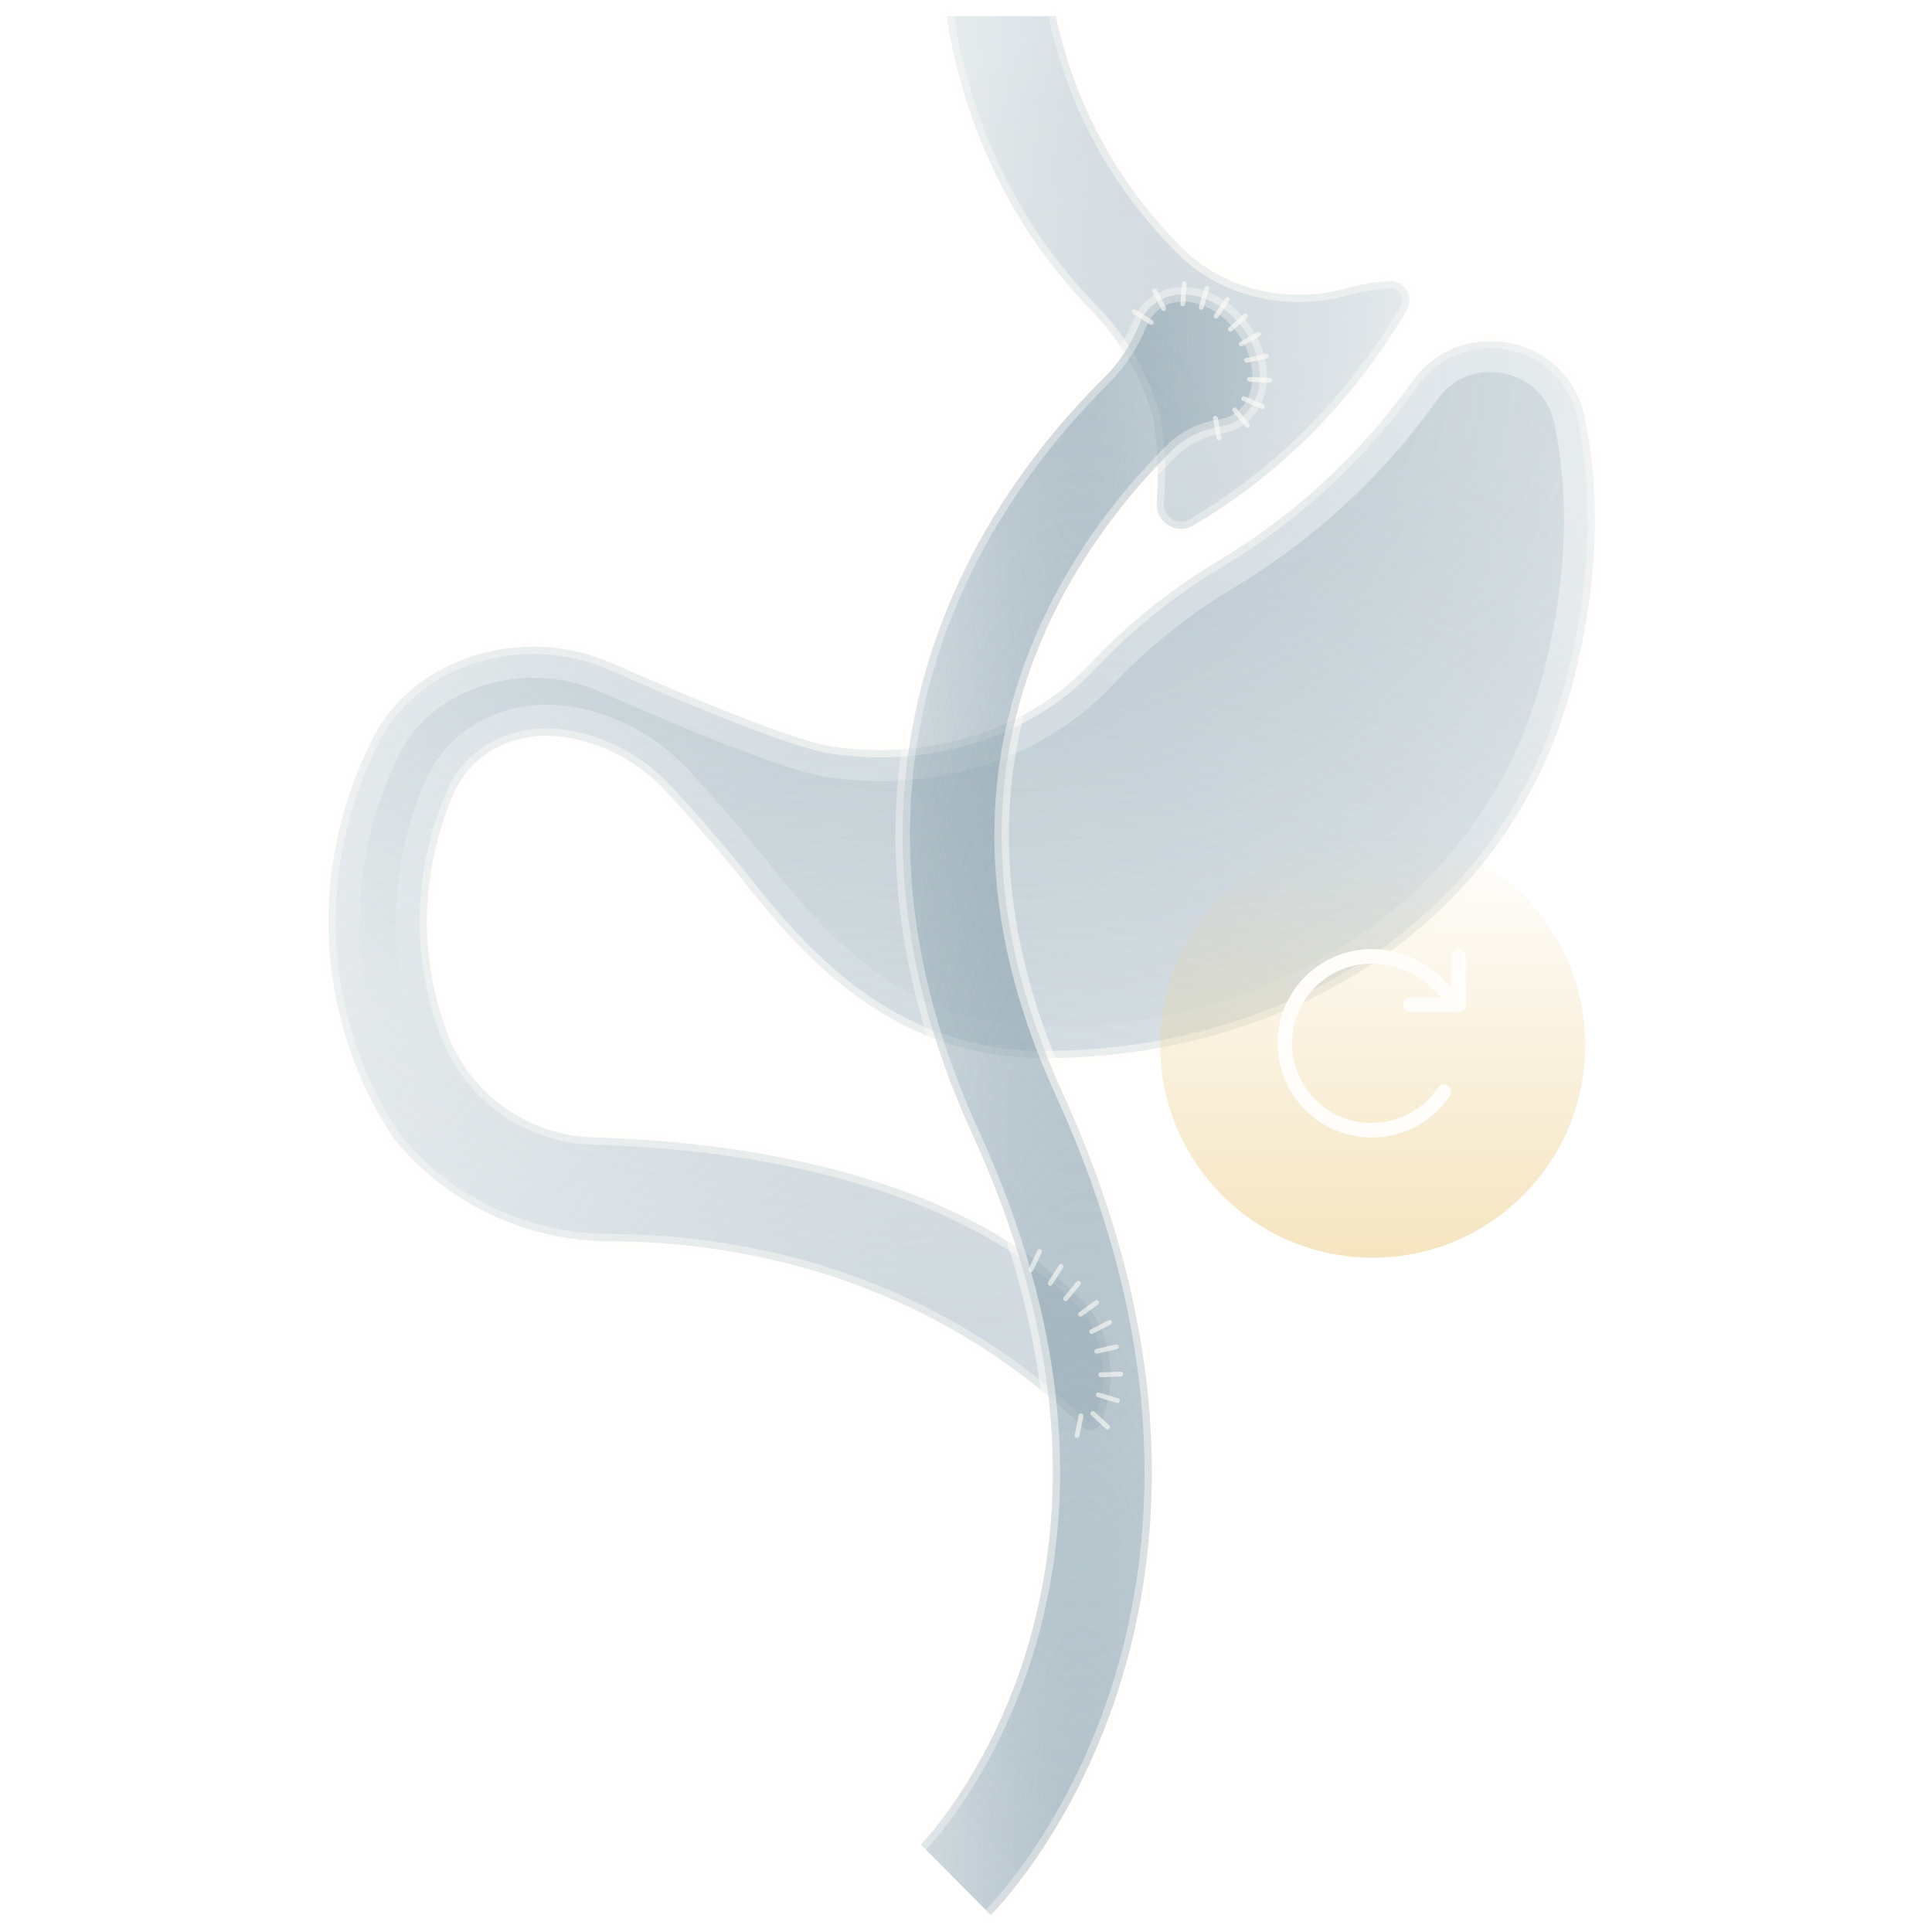 <svg width="200" height="200" viewBox="0 0 200 200" fill="none" xmlns="http://www.w3.org/2000/svg">
<path d="M142.129 37.445C143.455 35.619 144.618 33.828 145.626 32.122C146.444 30.727 145.368 28.987 143.757 29.09C142.456 29.176 141.147 29.383 139.829 29.727C139.703 29.762 139.574 29.796 139.441 29.831C133.386 31.536 126.771 30.012 122.507 25.791C117.347 20.683 111.679 12.827 109.302 1.672H97.975C99.784 12.931 104.547 23.5 113.049 32.217C117.459 36.739 119.259 42.148 119.535 44.224C119.785 46.102 119.992 48.867 119.742 52.029C119.578 54.053 121.766 55.431 123.523 54.397C130.776 50.133 137.004 44.474 142.129 37.445Z" fill="url(#paint0_radial_103_10813)" fill-opacity="0.4"/>
<path d="M142.129 37.445C143.455 35.619 144.618 33.828 145.626 32.122C146.444 30.727 145.368 28.987 143.757 29.09C142.456 29.176 141.147 29.383 139.829 29.727C139.703 29.762 139.574 29.796 139.441 29.831C133.386 31.536 126.771 30.012 122.507 25.791C117.347 20.683 111.679 12.827 109.302 1.672H97.975C99.784 12.931 104.547 23.5 113.049 32.217C117.459 36.739 119.259 42.148 119.535 44.224C119.785 46.102 119.992 48.867 119.742 52.029C119.578 54.053 121.766 55.431 123.523 54.397C130.776 50.133 137.004 44.474 142.129 37.445Z" fill="url(#paint1_radial_103_10813)" fill-opacity="0.4"/>
<path d="M97.975 1.672C99.784 12.931 104.547 23.5 113.049 32.217C117.459 36.739 119.259 42.148 119.535 44.224C119.785 46.102 119.992 48.867 119.742 52.029C119.578 54.053 121.766 55.431 123.523 54.397C130.776 50.133 137.004 44.474 142.129 37.445C143.455 35.619 144.618 33.828 145.626 32.122C146.444 30.727 145.368 28.987 143.757 29.09C142.456 29.176 141.147 29.383 139.829 29.727C139.703 29.762 139.574 29.796 139.441 29.831C133.386 31.536 126.771 30.012 122.507 25.791C117.347 20.683 111.679 12.827 109.302 1.672" stroke="url(#paint2_radial_103_10813)" stroke-opacity="0.6" stroke-width="1.5" stroke-miterlimit="10" stroke-linecap="round"/>
<path d="M112.152 134.764C98.431 120.628 74.028 118.07 61.478 117.751C54.785 117.571 48.824 113.419 46.395 107.174C46.372 107.116 46.352 107.059 46.335 107.001C43.268 98.991 43.501 90.239 46.946 82.177C47.945 79.825 49.918 77.887 52.493 76.905C54.793 76.018 57.937 75.708 61.96 77.215C64.63 78.214 66.965 79.808 68.834 81.798C71.125 84.227 74.614 88.301 75.665 89.593C81.315 96.596 90.609 109.534 108.112 109.534C132.317 109.534 155.91 96.553 162.741 70.962C165.851 59.316 165.446 50.013 164.076 43.337C164.047 43.205 164.019 43.073 163.99 42.941C162.078 34.637 151.147 32.544 146.203 39.478C146.093 39.633 145.984 39.785 145.875 39.935C141.413 46.076 136.047 51.348 129.923 55.603C128.699 56.447 127.448 57.254 126.167 58.024C121.223 60.978 116.7 64.596 112.764 68.799C111.196 70.471 109.293 72.03 107.001 73.399C100.877 77.06 93.374 78.369 86.113 77.275C82.185 76.69 71.418 72.193 63.312 68.636C54.139 64.613 42.967 68.007 38.651 76.302C38.565 76.463 38.482 76.626 38.401 76.793C33.19 87.431 32.587 99.206 36.696 109.956C37.781 112.807 39.133 115.434 40.753 117.829L40.813 117.915C46.274 124.608 54.449 128.467 63.088 128.493C75.656 128.527 95.356 131.637 112.083 147.727C112.652 148.279 113.599 148.089 113.927 147.357C115.322 144.17 115.314 140.543 113.901 137.365C113.47 136.409 112.885 135.522 112.152 134.764Z" fill="url(#paint3_radial_103_10813)" fill-opacity="0.4"/>
<path d="M112.152 134.764C98.431 120.628 74.028 118.07 61.478 117.751C54.785 117.571 48.824 113.419 46.395 107.174C46.372 107.116 46.352 107.059 46.335 107.001C43.268 98.991 43.501 90.239 46.946 82.177C47.945 79.825 49.918 77.887 52.493 76.905C54.793 76.018 57.937 75.708 61.96 77.215C64.63 78.214 66.965 79.808 68.834 81.798C71.125 84.227 74.614 88.301 75.665 89.593C81.315 96.596 90.609 109.534 108.112 109.534C132.317 109.534 155.91 96.553 162.741 70.962C165.851 59.316 165.446 50.013 164.076 43.337C164.047 43.205 164.019 43.073 163.99 42.941C162.078 34.637 151.147 32.544 146.203 39.478C146.093 39.633 145.984 39.785 145.875 39.935C141.413 46.076 136.047 51.348 129.923 55.603C128.699 56.447 127.448 57.254 126.167 58.024C121.223 60.978 116.7 64.596 112.764 68.799C111.196 70.471 109.293 72.03 107.001 73.399C100.877 77.06 93.374 78.369 86.113 77.275C82.185 76.69 71.418 72.193 63.312 68.636C54.139 64.613 42.967 68.007 38.651 76.302C38.565 76.463 38.482 76.626 38.401 76.793C33.19 87.431 32.587 99.206 36.696 109.956C37.781 112.807 39.133 115.434 40.753 117.829L40.813 117.915C46.274 124.608 54.449 128.467 63.088 128.493C75.656 128.527 95.356 131.637 112.083 147.727C112.652 148.279 113.599 148.089 113.927 147.357C115.322 144.17 115.314 140.543 113.901 137.365C113.47 136.409 112.885 135.522 112.152 134.764Z" fill="url(#paint4_radial_103_10813)" fill-opacity="0.4"/>
<path d="M112.152 134.764C98.431 120.628 74.028 118.07 61.478 117.751C54.785 117.571 48.824 113.419 46.395 107.174C46.372 107.116 46.352 107.059 46.335 107.001C43.268 98.991 43.501 90.239 46.946 82.177C47.945 79.825 49.918 77.887 52.493 76.905C54.793 76.018 57.937 75.708 61.96 77.215C64.63 78.214 66.965 79.808 68.834 81.798C71.125 84.227 74.614 88.301 75.665 89.593C81.315 96.596 90.609 109.534 108.112 109.534C132.317 109.534 155.91 96.553 162.741 70.962C165.851 59.316 165.446 50.013 164.076 43.337C164.047 43.205 164.019 43.073 163.99 42.941C162.078 34.637 151.147 32.544 146.203 39.478C146.093 39.633 145.984 39.785 145.875 39.935C141.413 46.076 136.047 51.348 129.923 55.603C128.699 56.447 127.448 57.254 126.167 58.024C121.223 60.978 116.7 64.596 112.764 68.799C111.196 70.471 109.293 72.03 107.001 73.399C100.877 77.06 93.374 78.369 86.113 77.275C82.185 76.69 71.418 72.193 63.312 68.636C54.139 64.613 42.967 68.007 38.651 76.302C38.565 76.463 38.482 76.626 38.401 76.793C33.19 87.431 32.587 99.206 36.696 109.956C37.781 112.807 39.133 115.434 40.753 117.829L40.813 117.915C46.274 124.608 54.449 128.467 63.088 128.493C75.656 128.527 95.356 131.637 112.083 147.727C112.652 148.279 113.599 148.089 113.927 147.357C115.322 144.17 115.314 140.543 113.901 137.365C113.47 136.409 112.885 135.522 112.152 134.764Z" stroke="url(#paint5_radial_103_10813)" stroke-opacity="0.6" stroke-width="1.5" stroke-miterlimit="10" stroke-linecap="round"/>
<path d="M160.932 43.975C160.909 43.872 160.886 43.769 160.863 43.665C160.26 41.055 158.322 39.186 155.66 38.652C152.956 38.118 150.397 39.126 148.812 41.348C148.697 41.503 148.585 41.661 148.476 41.822C143.799 48.256 138.174 53.778 131.757 58.24C130.474 59.127 129.147 59.98 127.812 60.781C123.083 63.597 118.811 67.034 115.107 70.997C113.263 72.961 111.084 74.701 108.646 76.156C101.962 80.153 93.796 81.678 85.639 80.455C82.219 79.938 74.278 76.949 62.029 71.574C54.388 68.223 44.991 71.066 41.493 77.784C41.425 77.922 41.356 78.063 41.287 78.206C36.472 88.035 35.903 98.905 39.693 108.811C40.348 110.525 41.114 112.162 41.984 113.704C42.501 114.625 43.681 114.918 44.577 114.358C45.447 113.816 45.706 112.661 45.154 111.791C44.465 110.715 43.88 109.561 43.406 108.337L43.328 108.148C39.995 99.405 40.227 89.732 43.992 80.911C45.352 77.733 48.031 75.174 51.348 73.908C54.94 72.53 58.885 72.633 63.088 74.21C66.138 75.355 68.928 77.216 71.168 79.593C73.502 82.074 77.068 86.234 78.154 87.578C78.481 87.98 78.817 88.399 79.162 88.836C84.735 95.796 93.142 106.322 108.112 106.322C133.549 106.322 153.774 92.118 159.64 70.135C162.129 60.789 162.568 51.986 160.932 43.975Z" fill="url(#paint6_radial_103_10813)" fill-opacity="0.4"/>
<path d="M128.596 33.879C126.141 30.606 122.084 29.503 119.535 31.416C118.846 31.932 118.337 32.621 118.019 33.414C117.149 35.55 115.908 37.514 114.272 39.133C110.542 42.82 106.149 47.911 102.359 54.345C97.371 62.821 94.443 71.891 93.659 81.289C92.686 92.961 95.029 105.106 100.645 117.372C109.517 136.779 111.326 155.04 106.028 171.639C102.066 184.051 95.382 190.899 95.313 190.968L95.33 190.951L102.566 198.238C102.902 197.911 110.826 189.917 115.624 175.36C118.406 166.884 119.595 157.874 119.138 148.571C118.579 137.089 115.495 125.15 109.982 113.1C101.256 94.02 101.609 76.121 111.016 59.893C114.237 54.345 118.027 49.909 121.24 46.705C122.636 45.309 124.445 44.448 126.391 44.138C127.141 44.009 127.838 43.725 128.45 43.268C131 41.356 131.06 37.152 128.596 33.879Z" fill="url(#paint7_radial_103_10813)" fill-opacity="0.4"/>
<path d="M128.596 33.879C126.141 30.606 122.084 29.503 119.535 31.416C118.846 31.932 118.337 32.621 118.019 33.414C117.149 35.55 115.908 37.514 114.272 39.133C110.542 42.82 106.149 47.911 102.359 54.345C97.371 62.821 94.443 71.891 93.659 81.289C92.686 92.961 95.029 105.106 100.645 117.372C109.517 136.779 111.326 155.04 106.028 171.639C102.066 184.051 95.382 190.899 95.313 190.968L95.33 190.951L102.566 198.238C102.902 197.911 110.826 189.917 115.624 175.36C118.406 166.884 119.595 157.874 119.138 148.571C118.579 137.089 115.495 125.15 109.982 113.1C101.256 94.02 101.609 76.121 111.016 59.893C114.237 54.345 118.027 49.909 121.24 46.705C122.636 45.309 124.445 44.448 126.391 44.138C127.141 44.009 127.838 43.725 128.45 43.268C131 41.356 131.06 37.152 128.596 33.879Z" fill="url(#paint8_radial_103_10813)" fill-opacity="0.4"/>
<path d="M102.566 198.238C102.902 197.911 110.826 189.917 115.624 175.36C118.406 166.884 119.595 157.874 119.138 148.571C118.579 137.089 115.495 125.15 109.982 113.1C101.256 94.02 101.609 76.121 111.016 59.893C114.237 54.345 118.027 49.909 121.24 46.705C122.636 45.309 124.445 44.448 126.391 44.138C127.141 44.009 127.838 43.725 128.45 43.268C131 41.356 131.06 37.152 128.596 33.879C126.141 30.606 122.084 29.503 119.535 31.416C118.846 31.932 118.337 32.621 118.019 33.414C117.149 35.55 115.908 37.514 114.272 39.133C110.542 42.82 106.149 47.911 102.359 54.345C97.371 62.821 94.443 71.891 93.659 81.289C92.686 92.961 95.029 105.106 100.645 117.372C109.517 136.779 111.326 155.04 106.028 171.639C102.066 184.051 95.382 190.899 95.313 190.968L95.33 190.951" fill="url(#paint9_radial_103_10813)" fill-opacity="0.4"/>
<path d="M102.566 198.238C102.902 197.911 110.826 189.917 115.624 175.36C118.406 166.884 119.595 157.874 119.138 148.571C118.579 137.089 115.495 125.15 109.982 113.1C101.256 94.02 101.609 76.121 111.016 59.893C114.237 54.345 118.027 49.909 121.24 46.705C122.636 45.309 124.445 44.448 126.391 44.138C127.141 44.009 127.838 43.725 128.45 43.268C131 41.356 131.06 37.152 128.596 33.879C126.141 30.606 122.084 29.503 119.535 31.416C118.846 31.932 118.337 32.621 118.019 33.414C117.149 35.55 115.908 37.514 114.272 39.133C110.542 42.82 106.149 47.911 102.359 54.345C97.371 62.821 94.443 71.891 93.659 81.289C92.686 92.961 95.029 105.106 100.645 117.372C109.517 136.779 111.326 155.04 106.028 171.639C102.066 184.051 95.382 190.899 95.313 190.968L95.33 190.951" fill="url(#paint10_radial_103_10813)" fill-opacity="0.4"/>
<path d="M102.566 198.238C102.902 197.911 110.826 189.917 115.624 175.36C118.406 166.884 119.595 157.874 119.138 148.571C118.579 137.089 115.495 125.15 109.982 113.1C101.256 94.02 101.609 76.121 111.016 59.893C114.237 54.345 118.027 49.909 121.24 46.705C122.636 45.309 124.445 44.448 126.391 44.138C127.141 44.009 127.838 43.725 128.45 43.268C131 41.356 131.06 37.152 128.596 33.879C126.141 30.606 122.084 29.503 119.535 31.416C118.846 31.932 118.337 32.621 118.019 33.414C117.149 35.55 115.908 37.514 114.272 39.133C110.542 42.82 106.149 47.911 102.359 54.345C97.371 62.821 94.443 71.891 93.659 81.289C92.686 92.961 95.029 105.106 100.645 117.372C109.517 136.779 111.326 155.04 106.028 171.639C102.066 184.051 95.382 190.899 95.313 190.968L95.33 190.951" stroke="url(#paint11_radial_103_10813)" stroke-opacity="0.6" stroke-width="1.5" stroke-miterlimit="10" stroke-linecap="round"/>
<path d="M127.375 34.078L128.926 32.7L127.375 34.078Z" fill="url(#paint12_radial_103_10813)" fill-opacity="0.4"/>
<path d="M127.375 34.078L128.926 32.7L127.375 34.078Z" fill="url(#paint13_radial_103_10813)" fill-opacity="0.4"/>
<path d="M127.375 34.078L128.926 32.7" stroke="url(#paint14_radial_103_10813)" stroke-opacity="0.6" stroke-width="0.5" stroke-linecap="round" stroke-linejoin="round"/>
<path d="M128.488 35.602L130.296 34.603L128.488 35.602Z" fill="url(#paint15_radial_103_10813)" fill-opacity="0.4"/>
<path d="M128.488 35.602L130.296 34.603L128.488 35.602Z" fill="url(#paint16_radial_103_10813)" fill-opacity="0.4"/>
<path d="M128.488 35.602L130.296 34.603" stroke="url(#paint17_radial_103_10813)" stroke-opacity="0.6" stroke-width="0.5" stroke-linecap="round" stroke-linejoin="round"/>
<path d="M129.045 37.3L131.07 36.877L129.045 37.3Z" fill="url(#paint18_radial_103_10813)" fill-opacity="0.4"/>
<path d="M129.045 37.3L131.07 36.877L129.045 37.3Z" fill="url(#paint19_radial_103_10813)" fill-opacity="0.4"/>
<path d="M129.045 37.3L131.07 36.877" stroke="url(#paint20_radial_103_10813)" stroke-opacity="0.6" stroke-width="0.5" stroke-linecap="round" stroke-linejoin="round"/>
<path d="M129.356 39.264L131.423 39.376L129.356 39.264Z" fill="url(#paint21_radial_103_10813)" fill-opacity="0.4"/>
<path d="M129.356 39.264L131.423 39.376L129.356 39.264Z" fill="url(#paint22_radial_103_10813)" fill-opacity="0.4"/>
<path d="M129.356 39.264L131.423 39.376" stroke="url(#paint23_radial_103_10813)" stroke-opacity="0.6" stroke-width="0.5" stroke-linecap="round" stroke-linejoin="round"/>
<path d="M128.747 41.262L130.659 42.08L128.747 41.262Z" fill="url(#paint24_radial_103_10813)" fill-opacity="0.4"/>
<path d="M128.747 41.262L130.659 42.08L128.747 41.262Z" fill="url(#paint25_radial_103_10813)" fill-opacity="0.4"/>
<path d="M128.747 41.262L130.659 42.08" stroke="url(#paint26_radial_103_10813)" stroke-opacity="0.6" stroke-width="0.5" stroke-linecap="round" stroke-linejoin="round"/>
<path d="M125.816 43.303L126.195 45.336L125.816 43.303Z" fill="url(#paint27_radial_103_10813)" fill-opacity="0.4"/>
<path d="M125.816 43.303L126.195 45.336L125.816 43.303Z" fill="url(#paint28_radial_103_10813)" fill-opacity="0.4"/>
<path d="M125.816 43.303L126.195 45.336" stroke="url(#paint29_radial_103_10813)" stroke-opacity="0.6" stroke-width="0.5" stroke-linecap="round" stroke-linejoin="round"/>
<path d="M127.813 42.434L129.131 44.036L127.813 42.434Z" fill="url(#paint30_radial_103_10813)" fill-opacity="0.4"/>
<path d="M127.813 42.434L129.131 44.036L127.813 42.434Z" fill="url(#paint31_radial_103_10813)" fill-opacity="0.4"/>
<path d="M127.813 42.434L129.131 44.036" stroke="url(#paint32_radial_103_10813)" stroke-opacity="0.6" stroke-width="0.5" stroke-linecap="round" stroke-linejoin="round"/>
<path d="M125.903 32.717L127.058 30.994L125.903 32.717Z" fill="url(#paint33_radial_103_10813)" fill-opacity="0.4"/>
<path d="M125.903 32.717L127.058 30.994L125.903 32.717Z" fill="url(#paint34_radial_103_10813)" fill-opacity="0.4"/>
<path d="M125.903 32.717L127.058 30.994" stroke="url(#paint35_radial_103_10813)" stroke-opacity="0.6" stroke-width="0.5" stroke-linecap="round" stroke-linejoin="round"/>
<path d="M124.359 31.821L124.936 29.831L124.359 31.821Z" fill="url(#paint36_radial_103_10813)" fill-opacity="0.4"/>
<path d="M124.359 31.821L124.936 29.831L124.359 31.821Z" fill="url(#paint37_radial_103_10813)" fill-opacity="0.4"/>
<path d="M124.359 31.821L124.936 29.831" stroke="url(#paint38_radial_103_10813)" stroke-opacity="0.6" stroke-width="0.5" stroke-linecap="round" stroke-linejoin="round"/>
<path d="M122.441 31.45L122.596 29.383L122.441 31.45Z" fill="url(#paint39_radial_103_10813)" fill-opacity="0.4"/>
<path d="M122.441 31.45L122.596 29.383L122.441 31.45Z" fill="url(#paint40_radial_103_10813)" fill-opacity="0.4"/>
<path d="M122.441 31.45L122.596 29.383" stroke="url(#paint41_radial_103_10813)" stroke-opacity="0.6" stroke-width="0.5" stroke-linecap="round" stroke-linejoin="round"/>
<path d="M120.468 31.942L119.52 30.107L120.468 31.942Z" fill="url(#paint42_radial_103_10813)" fill-opacity="0.4"/>
<path d="M120.468 31.942L119.52 30.107L120.468 31.942Z" fill="url(#paint43_radial_103_10813)" fill-opacity="0.4"/>
<path d="M120.468 31.942L119.52 30.107" stroke="url(#paint44_radial_103_10813)" stroke-opacity="0.6" stroke-width="0.5" stroke-linecap="round" stroke-linejoin="round"/>
<path d="M119.175 33.373L117.418 32.27L119.175 33.373Z" fill="url(#paint45_radial_103_10813)" fill-opacity="0.4"/>
<path d="M119.175 33.373L117.418 32.27L119.175 33.373Z" fill="url(#paint46_radial_103_10813)" fill-opacity="0.4"/>
<path d="M119.175 33.373L117.418 32.27" stroke="url(#paint47_radial_103_10813)" stroke-opacity="0.6" stroke-width="0.5" stroke-linecap="round" stroke-linejoin="round"/>
<path d="M113.954 142.318L116.021 142.249L113.954 142.318Z" fill="url(#paint48_radial_103_10813)" fill-opacity="0.4"/>
<path d="M113.954 142.318L116.021 142.249L113.954 142.318Z" fill="url(#paint49_radial_103_10813)" fill-opacity="0.4"/>
<path d="M113.954 142.318L116.021 142.249" stroke="url(#paint50_radial_103_10813)" stroke-opacity="0.6" stroke-width="0.5" stroke-linecap="round" stroke-linejoin="round"/>
<path d="M113.703 144.394L115.684 144.988L113.703 144.394Z" fill="url(#paint51_radial_103_10813)" fill-opacity="0.4"/>
<path d="M113.703 144.394L115.684 144.988L113.703 144.394Z" fill="url(#paint52_radial_103_10813)" fill-opacity="0.4"/>
<path d="M113.703 144.394L115.684 144.988" stroke="url(#paint53_radial_103_10813)" stroke-opacity="0.6" stroke-width="0.5" stroke-linecap="round" stroke-linejoin="round"/>
<path d="M113.124 146.315L114.648 147.727L113.124 146.315Z" fill="url(#paint54_radial_103_10813)" fill-opacity="0.4"/>
<path d="M113.124 146.315L114.648 147.727L113.124 146.315Z" fill="url(#paint55_radial_103_10813)" fill-opacity="0.4"/>
<path d="M113.124 146.315L114.648 147.727" stroke="url(#paint56_radial_103_10813)" stroke-opacity="0.6" stroke-width="0.5" stroke-linecap="round" stroke-linejoin="round"/>
<path d="M111.902 146.565L111.497 148.598L111.902 146.565Z" fill="url(#paint57_radial_103_10813)" fill-opacity="0.4"/>
<path d="M111.902 146.565L111.497 148.598L111.902 146.565Z" fill="url(#paint58_radial_103_10813)" fill-opacity="0.4"/>
<path d="M111.902 146.565L111.497 148.598" stroke="url(#paint59_radial_103_10813)" stroke-opacity="0.6" stroke-width="0.5" stroke-linecap="round" stroke-linejoin="round"/>
<path d="M113.539 139.881L115.563 139.424L113.539 139.881Z" fill="url(#paint60_radial_103_10813)" fill-opacity="0.4"/>
<path d="M113.539 139.881L115.563 139.424L113.539 139.881Z" fill="url(#paint61_radial_103_10813)" fill-opacity="0.4"/>
<path d="M113.539 139.881L115.563 139.424" stroke="url(#paint62_radial_103_10813)" stroke-opacity="0.6" stroke-width="0.5" stroke-linecap="round" stroke-linejoin="round"/>
<path d="M113.015 137.847L114.858 136.9L113.015 137.847Z" fill="url(#paint63_radial_103_10813)" fill-opacity="0.4"/>
<path d="M113.015 137.847L114.858 136.9L113.015 137.847Z" fill="url(#paint64_radial_103_10813)" fill-opacity="0.4"/>
<path d="M113.015 137.847L114.858 136.9" stroke="url(#paint65_radial_103_10813)" stroke-opacity="0.6" stroke-width="0.5" stroke-linecap="round" stroke-linejoin="round"/>
<path d="M111.852 136.056L113.523 134.824L111.852 136.056Z" fill="url(#paint66_radial_103_10813)" fill-opacity="0.4"/>
<path d="M111.852 136.056L113.523 134.824L111.852 136.056Z" fill="url(#paint67_radial_103_10813)" fill-opacity="0.4"/>
<path d="M111.852 136.056L113.523 134.824" stroke="url(#paint68_radial_103_10813)" stroke-opacity="0.6" stroke-width="0.5" stroke-linecap="round" stroke-linejoin="round"/>
<path d="M110.307 134.445L111.634 132.852L110.307 134.445Z" fill="url(#paint69_radial_103_10813)" fill-opacity="0.4"/>
<path d="M110.307 134.445L111.634 132.852L110.307 134.445Z" fill="url(#paint70_radial_103_10813)" fill-opacity="0.4"/>
<path d="M110.307 134.445L111.634 132.852" stroke="url(#paint71_radial_103_10813)" stroke-opacity="0.6" stroke-width="0.5" stroke-linecap="round" stroke-linejoin="round"/>
<path d="M108.717 132.852L109.828 131.104L108.717 132.852Z" fill="url(#paint72_radial_103_10813)" fill-opacity="0.4"/>
<path d="M108.717 132.852L109.828 131.104L108.717 132.852Z" fill="url(#paint73_radial_103_10813)" fill-opacity="0.4"/>
<path d="M108.717 132.852L109.828 131.104" stroke="url(#paint74_radial_103_10813)" stroke-opacity="0.6" stroke-width="0.5" stroke-linecap="round" stroke-linejoin="round"/>
<path d="M106.718 131.431L107.613 129.562L106.718 131.431Z" fill="url(#paint75_radial_103_10813)" fill-opacity="0.4"/>
<path d="M106.718 131.431L107.613 129.562L106.718 131.431Z" fill="url(#paint76_radial_103_10813)" fill-opacity="0.4"/>
<path d="M106.718 131.431L107.613 129.562" stroke="url(#paint77_radial_103_10813)" stroke-opacity="0.6" stroke-width="0.5" stroke-linecap="round" stroke-linejoin="round"/>
<g filter="url(#filter0_bi_103_10813)">
<circle cx="142" cy="108" r="22" fill="url(#paint78_linear_103_10813)" fill-opacity="0.6"/>
</g>
<path d="M149.483 113C148.495 114.48 147.089 115.634 145.444 116.315C143.8 116.996 141.99 117.174 140.244 116.827C138.499 116.48 136.895 115.623 135.636 114.364C134.378 113.105 133.52 111.502 133.173 109.756C132.826 108.01 133.004 106.2 133.685 104.556C134.367 102.911 135.52 101.506 137 100.517C138.48 99.528 140.22 99 142 99C144.52 99 146.93 100 148.74 101.74L151 104" stroke="#FFFDF9" stroke-width="1.5" stroke-linecap="round" stroke-linejoin="round"/>
<path d="M151 99V104H146" stroke="#FFFDF9" stroke-width="1.5" stroke-linecap="round" stroke-linejoin="round"/>
<defs>
<filter id="filter0_bi_103_10813" x="92" y="58" width="100" height="100" filterUnits="userSpaceOnUse" color-interpolation-filters="sRGB">
<feFlood flood-opacity="0" result="BackgroundImageFix"/>
<feGaussianBlur in="BackgroundImageFix" stdDeviation="14"/>
<feComposite in2="SourceAlpha" operator="in" result="effect1_backgroundBlur_103_10813"/>
<feBlend mode="normal" in="SourceGraphic" in2="effect1_backgroundBlur_103_10813" result="shape"/>
<feColorMatrix in="SourceAlpha" type="matrix" values="0 0 0 0 0 0 0 0 0 0 0 0 0 0 0 0 0 0 127 0" result="hardAlpha"/>
<feOffset dx="0.1" dy="0.2"/>
<feGaussianBlur stdDeviation="12"/>
<feComposite in2="hardAlpha" operator="arithmetic" k2="-1" k3="1"/>
<feColorMatrix type="matrix" values="0 0 0 0 0.11 0 0 0 0 0.184 0 0 0 0 0.22 0 0 0 0.24 0"/>
<feBlend mode="normal" in2="shape" result="effect2_innerShadow_103_10813"/>
</filter>
<radialGradient id="paint0_radial_103_10813" cx="0" cy="0" r="1" gradientUnits="userSpaceOnUse" gradientTransform="translate(121.941 1.672) rotate(90) scale(53.077 47.932)">
<stop stop-color="#879FAC"/>
<stop offset="1" stop-color="#879FAC" stop-opacity="0"/>
</radialGradient>
<radialGradient id="paint1_radial_103_10813" cx="0" cy="0" r="1" gradientUnits="userSpaceOnUse" gradientTransform="translate(121.941 54.749) rotate(-90) scale(53.077 47.932)">
<stop stop-color="#879FAC"/>
<stop offset="1" stop-color="#879FAC" stop-opacity="0"/>
</radialGradient>
<radialGradient id="paint2_radial_103_10813" cx="0" cy="0" r="1" gradientUnits="userSpaceOnUse" gradientTransform="translate(121.941 28.211) rotate(90) scale(26.538 23.966)">
<stop stop-color="#FFFDF9"/>
<stop offset="1" stop-color="#FFFDF9" stop-opacity="0.6"/>
</radialGradient>
<radialGradient id="paint3_radial_103_10813" cx="0" cy="0" r="1" gradientUnits="userSpaceOnUse" gradientTransform="translate(99.553 35.308) rotate(90) scale(112.738 131.107)">
<stop stop-color="#879FAC"/>
<stop offset="1" stop-color="#879FAC" stop-opacity="0"/>
</radialGradient>
<radialGradient id="paint4_radial_103_10813" cx="0" cy="0" r="1" gradientUnits="userSpaceOnUse" gradientTransform="translate(99.553 148.046) rotate(-90) scale(112.738 131.107)">
<stop stop-color="#879FAC"/>
<stop offset="1" stop-color="#879FAC" stop-opacity="0"/>
</radialGradient>
<radialGradient id="paint5_radial_103_10813" cx="0" cy="0" r="1" gradientUnits="userSpaceOnUse" gradientTransform="translate(99.553 91.677) rotate(90) scale(56.369 65.553)">
<stop stop-color="#FFFDF9"/>
<stop offset="1" stop-color="#FFFDF9" stop-opacity="0.6"/>
</radialGradient>
<radialGradient id="paint6_radial_103_10813" cx="0" cy="0" r="1" gradientUnits="userSpaceOnUse" gradientTransform="translate(99.557 38.512) rotate(90) scale(76.131 124.689)">
<stop stop-color="#879FAC"/>
<stop offset="1" stop-color="#879FAC" stop-opacity="0"/>
</radialGradient>
<radialGradient id="paint7_radial_103_10813" cx="0" cy="0" r="1" gradientUnits="userSpaceOnUse" gradientTransform="translate(111.924 30.477) rotate(90) scale(167.761 36.959)">
<stop stop-color="#879FAC"/>
<stop offset="1" stop-color="#879FAC" stop-opacity="0"/>
</radialGradient>
<radialGradient id="paint8_radial_103_10813" cx="0" cy="0" r="1" gradientUnits="userSpaceOnUse" gradientTransform="translate(111.924 198.238) rotate(-90) scale(167.761 36.959)">
<stop stop-color="#879FAC"/>
<stop offset="1" stop-color="#879FAC" stop-opacity="0"/>
</radialGradient>
<radialGradient id="paint9_radial_103_10813" cx="0" cy="0" r="1" gradientUnits="userSpaceOnUse" gradientTransform="translate(111.924 30.477) rotate(90) scale(167.761 36.959)">
<stop stop-color="#879FAC"/>
<stop offset="1" stop-color="#879FAC" stop-opacity="0"/>
</radialGradient>
<radialGradient id="paint10_radial_103_10813" cx="0" cy="0" r="1" gradientUnits="userSpaceOnUse" gradientTransform="translate(111.924 198.238) rotate(-90) scale(167.761 36.959)">
<stop stop-color="#879FAC"/>
<stop offset="1" stop-color="#879FAC" stop-opacity="0"/>
</radialGradient>
<radialGradient id="paint11_radial_103_10813" cx="0" cy="0" r="1" gradientUnits="userSpaceOnUse" gradientTransform="translate(111.924 114.358) rotate(90) scale(83.881 18.48)">
<stop stop-color="#FFFDF9"/>
<stop offset="1" stop-color="#FFFDF9" stop-opacity="0.6"/>
</radialGradient>
<radialGradient id="paint12_radial_103_10813" cx="0" cy="0" r="1" gradientUnits="userSpaceOnUse" gradientTransform="translate(128.151 32.7) rotate(90) scale(1.378 1.55)">
<stop stop-color="#879FAC"/>
<stop offset="1" stop-color="#879FAC" stop-opacity="0"/>
</radialGradient>
<radialGradient id="paint13_radial_103_10813" cx="0" cy="0" r="1" gradientUnits="userSpaceOnUse" gradientTransform="translate(128.151 34.078) rotate(-90) scale(1.378 1.55)">
<stop stop-color="#879FAC"/>
<stop offset="1" stop-color="#879FAC" stop-opacity="0"/>
</radialGradient>
<radialGradient id="paint14_radial_103_10813" cx="0" cy="0" r="1" gradientUnits="userSpaceOnUse" gradientTransform="translate(128.151 33.389) rotate(90) scale(0.689 0.775)">
<stop stop-color="#FFFDF9"/>
<stop offset="1" stop-color="#FFFDF9"/>
</radialGradient>
<radialGradient id="paint15_radial_103_10813" cx="0" cy="0" r="1" gradientUnits="userSpaceOnUse" gradientTransform="translate(129.392 34.603) rotate(90) scale(0.999 1.809)">
<stop stop-color="#879FAC"/>
<stop offset="1" stop-color="#879FAC" stop-opacity="0"/>
</radialGradient>
<radialGradient id="paint16_radial_103_10813" cx="0" cy="0" r="1" gradientUnits="userSpaceOnUse" gradientTransform="translate(129.392 35.602) rotate(-90) scale(0.999 1.809)">
<stop stop-color="#879FAC"/>
<stop offset="1" stop-color="#879FAC" stop-opacity="0"/>
</radialGradient>
<radialGradient id="paint17_radial_103_10813" cx="0" cy="0" r="1" gradientUnits="userSpaceOnUse" gradientTransform="translate(129.392 35.102) rotate(90) scale(0.5 0.904)">
<stop stop-color="#FFFDF9"/>
<stop offset="1" stop-color="#FFFDF9"/>
</radialGradient>
<radialGradient id="paint18_radial_103_10813" cx="0" cy="0" r="1" gradientUnits="userSpaceOnUse" gradientTransform="translate(130.058 36.877) rotate(90) scale(0.422 2.024)">
<stop stop-color="#879FAC"/>
<stop offset="1" stop-color="#879FAC" stop-opacity="0"/>
</radialGradient>
<radialGradient id="paint19_radial_103_10813" cx="0" cy="0" r="1" gradientUnits="userSpaceOnUse" gradientTransform="translate(130.058 37.3) rotate(-90) scale(0.422 2.024)">
<stop stop-color="#879FAC"/>
<stop offset="1" stop-color="#879FAC" stop-opacity="0"/>
</radialGradient>
<radialGradient id="paint20_radial_103_10813" cx="0" cy="0" r="1" gradientUnits="userSpaceOnUse" gradientTransform="translate(130.058 37.089) rotate(90) scale(0.211 1.012)">
<stop stop-color="#FFFDF9"/>
<stop offset="1" stop-color="#FFFDF9"/>
</radialGradient>
<radialGradient id="paint21_radial_103_10813" cx="0" cy="0" r="1" gradientUnits="userSpaceOnUse" gradientTransform="translate(130.39 39.264) rotate(90) scale(0.112 2.067)">
<stop stop-color="#879FAC"/>
<stop offset="1" stop-color="#879FAC" stop-opacity="0"/>
</radialGradient>
<radialGradient id="paint22_radial_103_10813" cx="0" cy="0" r="1" gradientUnits="userSpaceOnUse" gradientTransform="translate(130.39 39.376) rotate(-90) scale(0.112 2.067)">
<stop stop-color="#879FAC"/>
<stop offset="1" stop-color="#879FAC" stop-opacity="0"/>
</radialGradient>
<radialGradient id="paint23_radial_103_10813" cx="0" cy="0" r="1" gradientUnits="userSpaceOnUse" gradientTransform="translate(130.39 39.319) rotate(90) scale(0.056 1.034)">
<stop stop-color="#FFFDF9"/>
<stop offset="1" stop-color="#FFFDF9"/>
</radialGradient>
<radialGradient id="paint24_radial_103_10813" cx="0" cy="0" r="1" gradientUnits="userSpaceOnUse" gradientTransform="translate(129.703 41.262) rotate(90) scale(0.818 1.912)">
<stop stop-color="#879FAC"/>
<stop offset="1" stop-color="#879FAC" stop-opacity="0"/>
</radialGradient>
<radialGradient id="paint25_radial_103_10813" cx="0" cy="0" r="1" gradientUnits="userSpaceOnUse" gradientTransform="translate(129.703 42.08) rotate(-90) scale(0.818 1.912)">
<stop stop-color="#879FAC"/>
<stop offset="1" stop-color="#879FAC" stop-opacity="0"/>
</radialGradient>
<radialGradient id="paint26_radial_103_10813" cx="0" cy="0" r="1" gradientUnits="userSpaceOnUse" gradientTransform="translate(129.703 41.671) rotate(90) scale(0.409 0.956)">
<stop stop-color="#FFFDF9"/>
<stop offset="1" stop-color="#FFFDF9"/>
</radialGradient>
<radialGradient id="paint27_radial_103_10813" cx="0" cy="0" r="1" gradientUnits="userSpaceOnUse" gradientTransform="translate(126.005 43.303) rotate(90) scale(2.033 0.379)">
<stop stop-color="#879FAC"/>
<stop offset="1" stop-color="#879FAC" stop-opacity="0"/>
</radialGradient>
<radialGradient id="paint28_radial_103_10813" cx="0" cy="0" r="1" gradientUnits="userSpaceOnUse" gradientTransform="translate(126.005 45.336) rotate(-90) scale(2.033 0.379)">
<stop stop-color="#879FAC"/>
<stop offset="1" stop-color="#879FAC" stop-opacity="0"/>
</radialGradient>
<radialGradient id="paint29_radial_103_10813" cx="0" cy="0" r="1" gradientUnits="userSpaceOnUse" gradientTransform="translate(126.005 44.32) rotate(90) scale(1.016 0.19)">
<stop stop-color="#FFFDF9"/>
<stop offset="1" stop-color="#FFFDF9"/>
</radialGradient>
<radialGradient id="paint30_radial_103_10813" cx="0" cy="0" r="1" gradientUnits="userSpaceOnUse" gradientTransform="translate(128.472 42.434) rotate(90) scale(1.602 1.318)">
<stop stop-color="#879FAC"/>
<stop offset="1" stop-color="#879FAC" stop-opacity="0"/>
</radialGradient>
<radialGradient id="paint31_radial_103_10813" cx="0" cy="0" r="1" gradientUnits="userSpaceOnUse" gradientTransform="translate(128.472 44.036) rotate(-90) scale(1.602 1.318)">
<stop stop-color="#879FAC"/>
<stop offset="1" stop-color="#879FAC" stop-opacity="0"/>
</radialGradient>
<radialGradient id="paint32_radial_103_10813" cx="0" cy="0" r="1" gradientUnits="userSpaceOnUse" gradientTransform="translate(128.472 43.235) rotate(90) scale(0.801 0.659)">
<stop stop-color="#FFFDF9"/>
<stop offset="1" stop-color="#FFFDF9"/>
</radialGradient>
<radialGradient id="paint33_radial_103_10813" cx="0" cy="0" r="1" gradientUnits="userSpaceOnUse" gradientTransform="translate(126.48 30.994) rotate(90) scale(1.723 1.154)">
<stop stop-color="#879FAC"/>
<stop offset="1" stop-color="#879FAC" stop-opacity="0"/>
</radialGradient>
<radialGradient id="paint34_radial_103_10813" cx="0" cy="0" r="1" gradientUnits="userSpaceOnUse" gradientTransform="translate(126.48 32.717) rotate(-90) scale(1.723 1.154)">
<stop stop-color="#879FAC"/>
<stop offset="1" stop-color="#879FAC" stop-opacity="0"/>
</radialGradient>
<radialGradient id="paint35_radial_103_10813" cx="0" cy="0" r="1" gradientUnits="userSpaceOnUse" gradientTransform="translate(126.48 31.856) rotate(90) scale(0.861 0.577)">
<stop stop-color="#FFFDF9"/>
<stop offset="1" stop-color="#FFFDF9"/>
</radialGradient>
<radialGradient id="paint36_radial_103_10813" cx="0" cy="0" r="1" gradientUnits="userSpaceOnUse" gradientTransform="translate(124.648 29.831) rotate(90) scale(1.99 0.577)">
<stop stop-color="#879FAC"/>
<stop offset="1" stop-color="#879FAC" stop-opacity="0"/>
</radialGradient>
<radialGradient id="paint37_radial_103_10813" cx="0" cy="0" r="1" gradientUnits="userSpaceOnUse" gradientTransform="translate(124.648 31.821) rotate(-90) scale(1.99 0.577)">
<stop stop-color="#879FAC"/>
<stop offset="1" stop-color="#879FAC" stop-opacity="0"/>
</radialGradient>
<radialGradient id="paint38_radial_103_10813" cx="0" cy="0" r="1" gradientUnits="userSpaceOnUse" gradientTransform="translate(124.648 30.826) rotate(90) scale(0.995 0.289)">
<stop stop-color="#FFFDF9"/>
<stop offset="1" stop-color="#FFFDF9"/>
</radialGradient>
<radialGradient id="paint39_radial_103_10813" cx="0" cy="0" r="1" gradientUnits="userSpaceOnUse" gradientTransform="translate(122.519 29.383) rotate(90) scale(2.067 0.155)">
<stop stop-color="#879FAC"/>
<stop offset="1" stop-color="#879FAC" stop-opacity="0"/>
</radialGradient>
<radialGradient id="paint40_radial_103_10813" cx="0" cy="0" r="1" gradientUnits="userSpaceOnUse" gradientTransform="translate(122.519 31.45) rotate(-90) scale(2.067 0.155)">
<stop stop-color="#879FAC"/>
<stop offset="1" stop-color="#879FAC" stop-opacity="0"/>
</radialGradient>
<radialGradient id="paint41_radial_103_10813" cx="0" cy="0" r="1" gradientUnits="userSpaceOnUse" gradientTransform="translate(122.519 30.417) rotate(90) scale(1.034 0.078)">
<stop stop-color="#FFFDF9"/>
<stop offset="1" stop-color="#FFFDF9"/>
</radialGradient>
<radialGradient id="paint42_radial_103_10813" cx="0" cy="0" r="1" gradientUnits="userSpaceOnUse" gradientTransform="translate(119.994 30.107) rotate(90) scale(1.835 0.948)">
<stop stop-color="#879FAC"/>
<stop offset="1" stop-color="#879FAC" stop-opacity="0"/>
</radialGradient>
<radialGradient id="paint43_radial_103_10813" cx="0" cy="0" r="1" gradientUnits="userSpaceOnUse" gradientTransform="translate(119.994 31.942) rotate(-90) scale(1.835 0.948)">
<stop stop-color="#879FAC"/>
<stop offset="1" stop-color="#879FAC" stop-opacity="0"/>
</radialGradient>
<radialGradient id="paint44_radial_103_10813" cx="0" cy="0" r="1" gradientUnits="userSpaceOnUse" gradientTransform="translate(119.994 31.024) rotate(90) scale(0.917 0.474)">
<stop stop-color="#FFFDF9"/>
<stop offset="1" stop-color="#FFFDF9"/>
</radialGradient>
<radialGradient id="paint45_radial_103_10813" cx="0" cy="0" r="1" gradientUnits="userSpaceOnUse" gradientTransform="translate(118.297 32.27) rotate(90) scale(1.103 1.757)">
<stop stop-color="#879FAC"/>
<stop offset="1" stop-color="#879FAC" stop-opacity="0"/>
</radialGradient>
<radialGradient id="paint46_radial_103_10813" cx="0" cy="0" r="1" gradientUnits="userSpaceOnUse" gradientTransform="translate(118.297 33.373) rotate(-90) scale(1.103 1.757)">
<stop stop-color="#879FAC"/>
<stop offset="1" stop-color="#879FAC" stop-opacity="0"/>
</radialGradient>
<radialGradient id="paint47_radial_103_10813" cx="0" cy="0" r="1" gradientUnits="userSpaceOnUse" gradientTransform="translate(118.297 32.821) rotate(90) scale(0.551 0.879)">
<stop stop-color="#FFFDF9"/>
<stop offset="1" stop-color="#FFFDF9"/>
</radialGradient>
<radialGradient id="paint48_radial_103_10813" cx="0" cy="0" r="1" gradientUnits="userSpaceOnUse" gradientTransform="translate(114.988 142.249) rotate(90) scale(0.069 2.067)">
<stop stop-color="#879FAC"/>
<stop offset="1" stop-color="#879FAC" stop-opacity="0"/>
</radialGradient>
<radialGradient id="paint49_radial_103_10813" cx="0" cy="0" r="1" gradientUnits="userSpaceOnUse" gradientTransform="translate(114.988 142.318) rotate(-90) scale(0.069 2.067)">
<stop stop-color="#879FAC"/>
<stop offset="1" stop-color="#879FAC" stop-opacity="0"/>
</radialGradient>
<radialGradient id="paint50_radial_103_10813" cx="0" cy="0" r="1" gradientUnits="userSpaceOnUse" gradientTransform="translate(114.988 142.283) rotate(90) scale(0.034 1.034)">
<stop stop-color="#FFFDF9"/>
<stop offset="1" stop-color="#FFFDF9"/>
</radialGradient>
<radialGradient id="paint51_radial_103_10813" cx="0" cy="0" r="1" gradientUnits="userSpaceOnUse" gradientTransform="translate(114.693 144.394) rotate(90) scale(0.594 1.981)">
<stop stop-color="#879FAC"/>
<stop offset="1" stop-color="#879FAC" stop-opacity="0"/>
</radialGradient>
<radialGradient id="paint52_radial_103_10813" cx="0" cy="0" r="1" gradientUnits="userSpaceOnUse" gradientTransform="translate(114.693 144.988) rotate(-90) scale(0.594 1.981)">
<stop stop-color="#879FAC"/>
<stop offset="1" stop-color="#879FAC" stop-opacity="0"/>
</radialGradient>
<radialGradient id="paint53_radial_103_10813" cx="0" cy="0" r="1" gradientUnits="userSpaceOnUse" gradientTransform="translate(114.693 144.691) rotate(90) scale(0.297 0.991)">
<stop stop-color="#FFFDF9"/>
<stop offset="1" stop-color="#FFFDF9"/>
</radialGradient>
<radialGradient id="paint54_radial_103_10813" cx="0" cy="0" r="1" gradientUnits="userSpaceOnUse" gradientTransform="translate(113.886 146.315) rotate(90) scale(1.413 1.525)">
<stop stop-color="#879FAC"/>
<stop offset="1" stop-color="#879FAC" stop-opacity="0"/>
</radialGradient>
<radialGradient id="paint55_radial_103_10813" cx="0" cy="0" r="1" gradientUnits="userSpaceOnUse" gradientTransform="translate(113.886 147.727) rotate(-90) scale(1.413 1.525)">
<stop stop-color="#879FAC"/>
<stop offset="1" stop-color="#879FAC" stop-opacity="0"/>
</radialGradient>
<radialGradient id="paint56_radial_103_10813" cx="0" cy="0" r="1" gradientUnits="userSpaceOnUse" gradientTransform="translate(113.886 147.021) rotate(90) scale(0.706 0.762)">
<stop stop-color="#FFFDF9"/>
<stop offset="1" stop-color="#FFFDF9"/>
</radialGradient>
<radialGradient id="paint57_radial_103_10813" cx="0" cy="0" r="1" gradientUnits="userSpaceOnUse" gradientTransform="translate(111.7 146.565) rotate(90) scale(2.033 0.405)">
<stop stop-color="#879FAC"/>
<stop offset="1" stop-color="#879FAC" stop-opacity="0"/>
</radialGradient>
<radialGradient id="paint58_radial_103_10813" cx="0" cy="0" r="1" gradientUnits="userSpaceOnUse" gradientTransform="translate(111.7 148.598) rotate(-90) scale(2.033 0.405)">
<stop stop-color="#879FAC"/>
<stop offset="1" stop-color="#879FAC" stop-opacity="0"/>
</radialGradient>
<radialGradient id="paint59_radial_103_10813" cx="0" cy="0" r="1" gradientUnits="userSpaceOnUse" gradientTransform="translate(111.7 147.581) rotate(90) scale(1.016 0.202)">
<stop stop-color="#FFFDF9"/>
<stop offset="1" stop-color="#FFFDF9"/>
</radialGradient>
<radialGradient id="paint60_radial_103_10813" cx="0" cy="0" r="1" gradientUnits="userSpaceOnUse" gradientTransform="translate(114.551 139.424) rotate(90) scale(0.457 2.024)">
<stop stop-color="#879FAC"/>
<stop offset="1" stop-color="#879FAC" stop-opacity="0"/>
</radialGradient>
<radialGradient id="paint61_radial_103_10813" cx="0" cy="0" r="1" gradientUnits="userSpaceOnUse" gradientTransform="translate(114.551 139.881) rotate(-90) scale(0.457 2.024)">
<stop stop-color="#879FAC"/>
<stop offset="1" stop-color="#879FAC" stop-opacity="0"/>
</radialGradient>
<radialGradient id="paint62_radial_103_10813" cx="0" cy="0" r="1" gradientUnits="userSpaceOnUse" gradientTransform="translate(114.551 139.653) rotate(90) scale(0.228 1.012)">
<stop stop-color="#FFFDF9"/>
<stop offset="1" stop-color="#FFFDF9"/>
</radialGradient>
<radialGradient id="paint63_radial_103_10813" cx="0" cy="0" r="1" gradientUnits="userSpaceOnUse" gradientTransform="translate(113.937 136.9) rotate(90) scale(0.948 1.843)">
<stop stop-color="#879FAC"/>
<stop offset="1" stop-color="#879FAC" stop-opacity="0"/>
</radialGradient>
<radialGradient id="paint64_radial_103_10813" cx="0" cy="0" r="1" gradientUnits="userSpaceOnUse" gradientTransform="translate(113.937 137.847) rotate(-90) scale(0.948 1.843)">
<stop stop-color="#879FAC"/>
<stop offset="1" stop-color="#879FAC" stop-opacity="0"/>
</radialGradient>
<radialGradient id="paint65_radial_103_10813" cx="0" cy="0" r="1" gradientUnits="userSpaceOnUse" gradientTransform="translate(113.937 137.373) rotate(90) scale(0.474 0.922)">
<stop stop-color="#FFFDF9"/>
<stop offset="1" stop-color="#FFFDF9"/>
</radialGradient>
<radialGradient id="paint66_radial_103_10813" cx="0" cy="0" r="1" gradientUnits="userSpaceOnUse" gradientTransform="translate(112.687 134.824) rotate(90) scale(1.232 1.671)">
<stop stop-color="#879FAC"/>
<stop offset="1" stop-color="#879FAC" stop-opacity="0"/>
</radialGradient>
<radialGradient id="paint67_radial_103_10813" cx="0" cy="0" r="1" gradientUnits="userSpaceOnUse" gradientTransform="translate(112.687 136.056) rotate(-90) scale(1.232 1.671)">
<stop stop-color="#879FAC"/>
<stop offset="1" stop-color="#879FAC" stop-opacity="0"/>
</radialGradient>
<radialGradient id="paint68_radial_103_10813" cx="0" cy="0" r="1" gradientUnits="userSpaceOnUse" gradientTransform="translate(112.687 135.44) rotate(90) scale(0.616 0.836)">
<stop stop-color="#FFFDF9"/>
<stop offset="1" stop-color="#FFFDF9"/>
</radialGradient>
<radialGradient id="paint69_radial_103_10813" cx="0" cy="0" r="1" gradientUnits="userSpaceOnUse" gradientTransform="translate(110.97 132.852) rotate(90) scale(1.594 1.327)">
<stop stop-color="#879FAC"/>
<stop offset="1" stop-color="#879FAC" stop-opacity="0"/>
</radialGradient>
<radialGradient id="paint70_radial_103_10813" cx="0" cy="0" r="1" gradientUnits="userSpaceOnUse" gradientTransform="translate(110.97 134.445) rotate(-90) scale(1.594 1.327)">
<stop stop-color="#879FAC"/>
<stop offset="1" stop-color="#879FAC" stop-opacity="0"/>
</radialGradient>
<radialGradient id="paint71_radial_103_10813" cx="0" cy="0" r="1" gradientUnits="userSpaceOnUse" gradientTransform="translate(110.97 133.648) rotate(90) scale(0.797 0.663)">
<stop stop-color="#FFFDF9"/>
<stop offset="1" stop-color="#FFFDF9"/>
</radialGradient>
<radialGradient id="paint72_radial_103_10813" cx="0" cy="0" r="1" gradientUnits="userSpaceOnUse" gradientTransform="translate(109.273 131.104) rotate(90) scale(1.749 1.111)">
<stop stop-color="#879FAC"/>
<stop offset="1" stop-color="#879FAC" stop-opacity="0"/>
</radialGradient>
<radialGradient id="paint73_radial_103_10813" cx="0" cy="0" r="1" gradientUnits="userSpaceOnUse" gradientTransform="translate(109.273 132.852) rotate(-90) scale(1.749 1.111)">
<stop stop-color="#879FAC"/>
<stop offset="1" stop-color="#879FAC" stop-opacity="0"/>
</radialGradient>
<radialGradient id="paint74_radial_103_10813" cx="0" cy="0" r="1" gradientUnits="userSpaceOnUse" gradientTransform="translate(109.273 131.978) rotate(90) scale(0.874 0.556)">
<stop stop-color="#FFFDF9"/>
<stop offset="1" stop-color="#FFFDF9"/>
</radialGradient>
<radialGradient id="paint75_radial_103_10813" cx="0" cy="0" r="1" gradientUnits="userSpaceOnUse" gradientTransform="translate(107.165 129.562) rotate(90) scale(1.869 0.896)">
<stop stop-color="#879FAC"/>
<stop offset="1" stop-color="#879FAC" stop-opacity="0"/>
</radialGradient>
<radialGradient id="paint76_radial_103_10813" cx="0" cy="0" r="1" gradientUnits="userSpaceOnUse" gradientTransform="translate(107.165 131.431) rotate(-90) scale(1.869 0.896)">
<stop stop-color="#879FAC"/>
<stop offset="1" stop-color="#879FAC" stop-opacity="0"/>
</radialGradient>
<radialGradient id="paint77_radial_103_10813" cx="0" cy="0" r="1" gradientUnits="userSpaceOnUse" gradientTransform="translate(107.165 130.496) rotate(90) scale(0.935 0.448)">
<stop stop-color="#FFFDF9"/>
<stop offset="1" stop-color="#FFFDF9"/>
</radialGradient>
<linearGradient id="paint78_linear_103_10813" x1="142" y1="86" x2="142" y2="130" gradientUnits="userSpaceOnUse">
<stop stop-color="#EFD395" stop-opacity="0"/>
<stop offset="1" stop-color="#EFD395"/>
</linearGradient>
</defs>
</svg>
